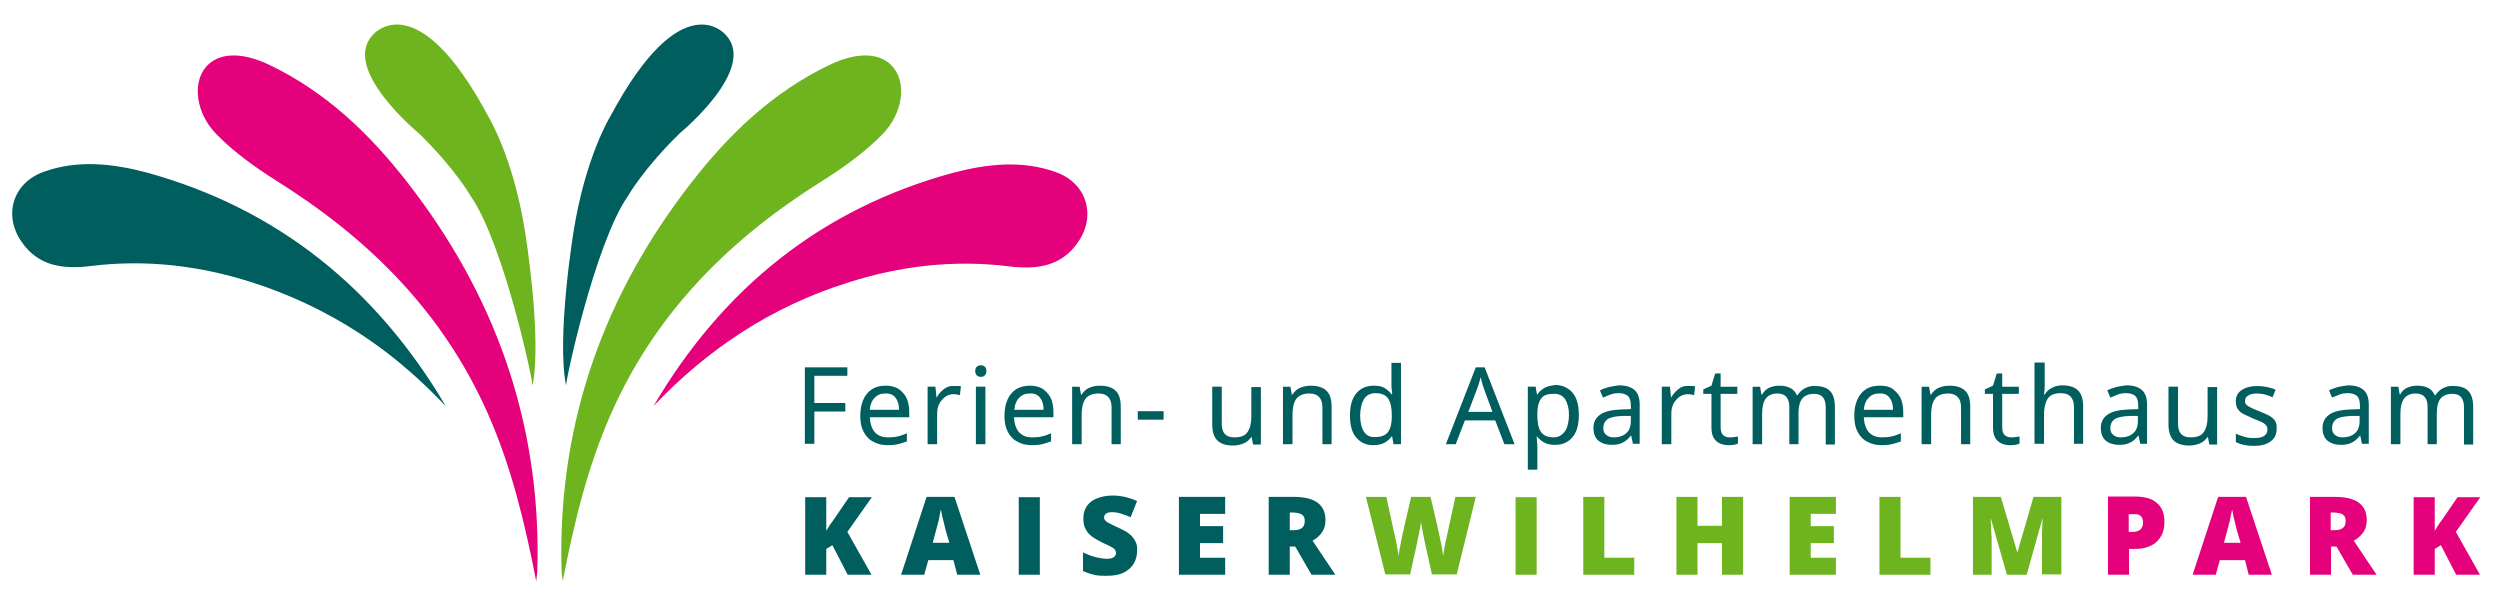 <?xml version="1.0" encoding="utf-8"?>
<!-- Generator: Adobe Illustrator 16.0.4, SVG Export Plug-In . SVG Version: 6.00 Build 0)  -->
<!DOCTYPE svg PUBLIC "-//W3C//DTD SVG 1.1//EN" "http://www.w3.org/Graphics/SVG/1.1/DTD/svg11.dtd">
<svg version="1.1" id="Ebene_1" xmlns="http://www.w3.org/2000/svg" xmlns:xlink="http://www.w3.org/1999/xlink" x="0px" y="0px"
	 width="740px" height="181px" viewBox="0 0 740 181" enable-background="new 0 0 740 181" xml:space="preserve">
<path fill="#E5007C" d="M623.955,147.079v23.046h6.241v-7.648h1.712c1.611,0,3.019-0.199,4.127-0.707
	c1.104-0.396,2.01-1.004,2.716-1.81c0.707-0.806,1.208-1.611,1.513-2.616c0.298-0.904,0.402-1.916,0.402-3.02
	c0-2.317-0.707-4.128-2.219-5.436c-1.407-1.309-3.62-1.915-6.539-1.915h-7.953V147.079z M633.718,152.812
	c0.403,0.403,0.607,1.011,0.607,1.816c0,1.004-0.304,1.811-0.911,2.213c-0.602,0.403-1.308,0.601-2.113,0.601h-1.203v-5.231h1.605
	C632.614,152.111,633.316,152.311,633.718,152.812L633.718,152.812z M672.472,170.125l-7.649-23.046h-8.257l-7.55,23.046h6.85
	l1.203-4.326h7.45l1.109,4.326H672.472L672.472,170.125z M663.211,160.666h-4.934l1.01-3.726c0.099-0.501,0.298-1.109,0.502-1.915
	c0.198-0.701,0.402-1.507,0.503-2.312c0.204-0.806,0.303-1.407,0.402-1.914c0.1,0.507,0.304,1.208,0.403,2.014
	c0.204,0.807,0.402,1.612,0.601,2.418c0.205,0.806,0.304,1.308,0.403,1.71L663.211,160.666L663.211,160.666z M683.747,147.079
	v23.046h6.236v-8.355h1.611l4.835,8.355h7.042l-6.744-10.066c1.209-0.7,2.113-1.506,2.82-2.516c0.706-1.005,1.01-2.214,1.01-3.621
	c0-4.531-3.124-6.843-9.365-6.843H683.747L683.747,147.079z M693.61,152.41c0.502,0.402,0.706,1.01,0.706,1.71
	c0,1.11-0.303,1.816-0.904,2.219c-0.607,0.403-1.413,0.602-2.319,0.602h-1.208v-5.231h1.208
	C692.301,151.809,693.207,152.007,693.61,152.41L693.61,152.41z M726.928,157.442l7.245-10.265h-6.744l-4.828,7.048
	c-0.304,0.403-0.707,0.905-1.01,1.407c-0.299,0.502-0.602,1.004-0.906,1.512v-9.967h-6.242v22.947h6.242v-7.648l1.816-1.104
	l4.525,8.752h7.048L726.928,157.442L726.928,157.442z"/>
<path fill="#6DB41E" d="M430.791,147.079l-2.516,11.572c-0.1,0.403-0.199,1.005-0.403,1.712c-0.099,0.806-0.298,1.512-0.403,2.317
	c-0.099,0.806-0.297,1.506-0.297,2.009c-0.105-0.602-0.204-1.309-0.305-2.213c-0.099-0.806-0.303-1.711-0.502-2.517
	c-0.204-0.905-0.304-1.611-0.508-2.417c-0.198-0.701-0.298-1.31-0.396-1.811l-2.015-8.653h-5.74l-2.015,8.653
	c-0.099,0.501-0.197,1.109-0.403,1.811c-0.197,0.705-0.297,1.512-0.501,2.417c-0.199,0.806-0.298,1.711-0.502,2.517
	c-0.101,0.806-0.305,1.611-0.305,2.213c0-0.402-0.099-0.905-0.198-1.407c-0.099-0.602-0.204-1.11-0.303-1.711
	c-0.101-0.602-0.199-1.208-0.305-1.711c-0.099-0.502-0.198-0.905-0.298-1.209l-2.516-11.572h-6.044l5.739,22.947h7.347l2.218-10.066
	c0-0.199,0.1-0.503,0.199-1.005c0.099-0.402,0.204-1.01,0.303-1.513c0.101-0.601,0.199-1.104,0.305-1.71
	c0.099-0.602,0.198-1.005,0.198-1.408c0,0.403,0.099,0.906,0.204,1.408c0.099,0.606,0.199,1.109,0.298,1.71
	c0.105,0.608,0.204,1.11,0.304,1.513c0.1,0.403,0.1,0.806,0.198,1.005l2.22,10.066h7.345l5.641-22.947H430.791L430.791,147.079z
	 M454.849,170.125v-22.947h-6.241v22.947H454.849L454.849,170.125z M483.741,170.125v-5.032h-8.859v-18.014h-6.241v23.046H483.741
	L483.741,170.125z M515.949,147.079h-6.242v8.554h-7.246v-8.554h-6.242v23.046h6.242v-9.359h7.246v9.359h6.242V147.079
	L515.949,147.079z M543.428,165.093h-7.451v-4.327h6.85v-5.033h-6.85v-3.621h7.451v-5.032h-13.687v23.046h13.687V165.093
	L543.428,165.093z M571.408,170.125v-5.032h-8.857v-18.014h-6.236v23.046H571.408L571.408,170.125z M599.898,170.125l4.631-16.506
	h0.099c0,0.402-0.099,1.01-0.099,1.71c0,0.707-0.1,1.513-0.1,2.318s0,1.612,0,2.312v10.066h5.733v-22.947h-8.25l-4.729,16.302
	h-0.105l-4.828-16.302h-8.257v23.046h5.535v-9.961c0-0.806,0-1.611-0.099-2.417c0-0.807-0.101-1.612-0.101-2.418
	c0-0.7-0.099-1.308-0.099-1.71h0.099l4.729,16.506H599.898L599.898,170.125z"/>
<path fill="#005E5E" d="M250.817,157.442l7.248-10.265h-6.744l-4.832,7.048c-0.302,0.403-0.705,0.905-1.007,1.407
	c-0.301,0.502-0.603,1.004-0.905,1.512v-9.967h-6.241v22.947h6.241v-7.648l1.811-1.104l4.53,8.752h7.046L250.817,157.442
	L250.817,157.442z M290.174,170.125l-7.649-23.046h-8.255l-7.548,23.046h6.845l1.207-4.326h7.45l1.106,4.326H290.174
	L290.174,170.125z M281.013,160.666h-4.931l1.006-3.726c0.101-0.501,0.302-1.109,0.504-1.915c0.201-0.701,0.403-1.507,0.503-2.312
	c0.202-0.806,0.301-1.407,0.401-1.914c0.101,0.507,0.302,1.208,0.403,2.014c0.202,0.807,0.403,1.612,0.604,2.418
	c0.201,0.806,0.302,1.308,0.403,1.71L281.013,160.666L281.013,160.666z M307.789,170.125v-22.947h-6.241v22.947H307.789
	L307.789,170.125z M335.972,160.059c-0.401-0.799-1.006-1.506-1.812-2.113c-0.804-0.602-1.711-1.104-2.819-1.606
	c-1.106-0.508-2.013-0.911-2.717-1.313c-0.705-0.298-1.107-0.601-1.41-0.905c-0.302-0.297-0.401-0.602-0.401-1.004
	c0-0.403,0.2-0.806,0.603-1.109c0.403-0.298,1.007-0.402,1.711-0.402c0.806,0,1.712,0.104,2.617,0.402
	c0.906,0.304,1.913,0.607,2.92,1.109l1.912-4.829c-0.905-0.402-2.013-0.806-3.22-1.109c-1.209-0.303-2.517-0.502-4.027-0.502
	c-1.711,0-3.221,0.298-4.53,0.806c-1.308,0.502-2.315,1.202-3.019,2.214c-0.706,1.003-1.108,2.212-1.108,3.725
	c0,1.308,0.201,2.411,0.705,3.217c0.403,0.906,1.106,1.611,1.912,2.219c0.806,0.602,1.812,1.104,2.92,1.712
	c1.509,0.7,2.617,1.202,3.22,1.604c0.604,0.403,0.907,0.911,0.907,1.513c0,0.502-0.202,0.905-0.604,1.209s-1.107,0.502-2.013,0.502
	c-1.006,0-2.215-0.198-3.422-0.502c-1.309-0.304-2.516-0.806-3.725-1.407v5.535c0.705,0.298,1.41,0.602,2.113,0.806
	c0.706,0.199,1.41,0.403,2.214,0.503c0.806,0.099,1.713,0.099,2.718,0.099c2.114,0,3.825-0.304,5.134-1.004
	c1.308-0.706,2.315-1.612,2.92-2.721c0.603-1.104,0.905-2.312,0.905-3.521C336.677,161.875,336.476,160.864,335.972,160.059
	L335.972,160.059z M362.647,165.093h-7.448v-4.327h6.845v-5.033h-6.845v-3.621h7.448v-5.032h-13.689v23.046h13.689V165.093
	L362.647,165.093z M375.531,147.079v23.046h6.243v-8.355h1.611l4.828,8.355h7.049l-6.744-10.066c1.208-0.7,2.113-1.506,2.82-2.516
	c0.7-1.005,1.003-2.214,1.003-3.621c0-4.531-3.118-6.843-9.359-6.843H375.531L375.531,147.079z M385.498,152.41
	c0.502,0.402,0.707,1.01,0.707,1.71c0,1.11-0.304,1.816-0.911,2.219c-0.602,0.403-1.407,0.602-2.312,0.602h-1.208v-5.231h1.208
	C384.191,151.809,384.996,152.007,385.498,152.41L385.498,152.41z"/>
<path fill="#005E5E" d="M241.052,121.812h9.16v-2.517h-9.16v-8.054h9.765v-2.516h-12.582v22.646h2.817V121.812L241.052,121.812z
	 M258.165,115.166c-1.107,0.707-2.013,1.711-2.617,3.121c-0.604,1.312-0.906,2.919-0.906,4.833c0,1.91,0.302,3.422,1.007,4.73
	c0.705,1.308,1.61,2.317,2.918,2.92c1.209,0.705,2.617,1.004,4.229,1.004c1.207,0,2.214-0.1,3.019-0.299
	c0.806-0.204,1.711-0.507,2.617-0.806v-2.416c-0.906,0.401-1.71,0.706-2.617,0.904c-0.804,0.204-1.812,0.304-2.918,0.304
	c-1.712,0-3.021-0.502-3.927-1.512c-0.905-1.005-1.409-2.517-1.509-4.427h11.677v-1.711c0-1.512-0.303-2.921-0.806-4.03
	c-0.604-1.104-1.409-2.011-2.416-2.715c-1.006-0.604-2.315-0.905-3.724-0.905C260.581,114.162,259.272,114.463,258.165,115.166
	L258.165,115.166z M265.111,117.782c0.704,0.908,1.006,2.116,1.006,3.528h-8.657c0.101-1.513,0.604-2.723,1.409-3.528
	c0.806-0.905,1.813-1.309,3.121-1.309C263.398,116.375,264.506,116.877,265.111,117.782L265.111,117.782z M279.404,115.166
	c-0.907,0.707-1.61,1.513-2.114,2.418h-0.101l-0.303-3.121h-2.315v17.013h2.818v-9.062c0-1.104,0.202-2.113,0.706-3.019
	c0.502-0.907,1.106-1.511,1.812-2.013c0.704-0.506,1.61-0.704,2.416-0.704c0.303,0,0.604,0,0.905,0.1
	c0.303,0,0.604,0.099,0.906,0.201l0.303-2.619c-0.303-0.099-0.604-0.099-1.007-0.099s-0.704,0-1.006,0
	C281.316,114.162,280.31,114.463,279.404,115.166L279.404,115.166z M289.168,108.524c-0.302,0.301-0.504,0.703-0.504,1.309
	c0,0.604,0.202,1.007,0.504,1.308c0.301,0.301,0.704,0.402,1.207,0.402c0.403,0,0.806-0.102,1.108-0.402
	c0.3-0.301,0.502-0.704,0.502-1.308c0-0.605-0.202-1.106-0.502-1.309c-0.302-0.301-0.705-0.403-1.108-0.403
	C289.872,108.121,289.469,108.224,289.168,108.524L289.168,108.524z M288.865,114.463v17.013h2.817v-17.013H288.865L288.865,114.463
	z M300.843,115.166c-1.106,0.707-2.013,1.711-2.617,3.121c-0.603,1.312-0.905,2.919-0.905,4.833c0,1.91,0.302,3.422,1.006,4.73
	c0.705,1.308,1.611,2.317,2.919,2.92c1.209,0.705,2.617,1.004,4.228,1.004c1.208,0,2.214-0.1,3.02-0.299
	c0.805-0.204,1.711-0.507,2.618-0.806v-2.416c-0.907,0.401-1.712,0.706-2.618,0.904c-0.806,0.204-1.812,0.304-2.919,0.304
	c-1.711,0-3.02-0.502-3.926-1.512c-0.906-1.005-1.408-2.517-1.509-4.427h11.675v-1.711c0-1.512-0.302-2.921-0.804-4.03
	c-0.604-1.104-1.41-2.011-2.416-2.715c-1.007-0.604-2.315-0.905-3.724-0.905C303.36,114.162,302.052,114.463,300.843,115.166
	L300.843,115.166z M307.889,117.782c0.705,0.908,1.007,2.116,1.007,3.528h-8.656c0.1-1.513,0.603-2.723,1.408-3.528
	c0.806-0.905,1.812-1.309,3.122-1.309C306.178,116.375,307.285,116.877,307.889,117.782L307.889,117.782z M322.484,114.764
	c-1.006,0.402-1.71,1.109-2.314,2.015h-0.201l-0.403-2.315h-2.214v17.013h2.819v-8.857c0-2.015,0.402-3.526,1.107-4.532
	c0.705-1.004,2.013-1.612,3.925-1.612c2.517,0,3.824,1.411,3.824,4.13v10.872h2.718v-11.076c0-2.214-0.504-3.822-1.509-4.731
	c-1.007-1.004-2.618-1.506-4.63-1.506C324.499,114.162,323.391,114.36,322.484,114.764L322.484,114.764z M344.427,124.225v-2.511
	h-7.649v2.511H344.427L344.427,124.225z M370.398,114.463v8.856c0,2.015-0.403,3.527-1.108,4.531
	c-0.704,1.109-2.013,1.611-3.925,1.611c-2.517,0-3.724-1.308-3.724-4.028v-10.971h-2.819v11.175c0,2.113,0.503,3.725,1.509,4.729
	c1.007,1.005,2.617,1.512,4.63,1.512c1.108,0,2.114-0.204,3.121-0.607c1.006-0.402,1.711-1.104,2.315-1.909h0.101l0.402,2.214h2.315
	v-17.012h-2.818V114.463z M384.891,114.764c-1.004,0.402-1.711,1.109-2.312,2.015h-0.205l-0.403-2.315h-2.212v17.013h2.82v-8.857
	c0-2.015,0.402-3.526,1.108-4.532c0.7-1.004,2.01-1.612,3.924-1.612c2.518,0,3.825,1.411,3.825,4.13v10.872h2.715v-11.076
	c0-2.214-0.502-3.822-1.506-4.731c-1.011-1.004-2.616-1.506-4.631-1.506C386.906,114.162,385.902,114.36,384.891,114.764
	L384.891,114.764z M409.958,130.969c0.806-0.503,1.507-1.104,2.015-1.811h0.099l0.403,2.317h2.213v-24.058h-2.82v6.744
	c0,0.301,0,0.703,0.105,1.309c0.099,0.501,0.099,0.904,0.099,1.208h-0.204c-0.503-0.707-1.208-1.309-2.009-1.813
	c-0.806-0.505-1.915-0.703-3.224-0.703c-2.113,0-3.823,0.703-5.132,2.213c-1.308,1.51-1.915,3.728-1.915,6.646
	s0.607,5.133,1.915,6.54c1.309,1.512,2.92,2.213,5.033,2.213C407.944,131.774,409.053,131.476,409.958,130.969L409.958,130.969z
	 M403.716,127.751c-0.707-1.108-1.109-2.721-1.109-4.729c0-2.015,0.402-3.626,1.109-4.836c0.707-1.206,1.916-1.811,3.422-1.811
	c1.915,0,3.123,0.604,3.824,1.711c0.707,1.11,1.011,2.717,1.011,4.83v0.508c0,2.01-0.402,3.423-1.109,4.427
	s-2.015,1.512-3.825,1.512C405.527,129.462,404.423,128.854,403.716,127.751L403.716,127.751z M448.309,131.476l-8.857-22.749
	h-2.616l-8.857,22.749h2.914l2.72-7.047h8.958l2.722,7.047H448.309L448.309,131.476z M441.764,121.911h-7.147l2.616-6.844
	c0.105-0.403,0.303-0.806,0.508-1.513c0.198-0.602,0.403-1.308,0.502-1.909c0.099,0.301,0.199,0.602,0.305,1.106
	c0.099,0.502,0.297,0.904,0.402,1.41c0.099,0.402,0.298,0.703,0.298,0.905L441.764,121.911L441.764,121.911z M457.062,114.865
	c-0.8,0.505-1.506,1.106-2.009,1.913h-0.104l-0.402-2.315h-2.313v24.563h2.82v-6.948c0-0.403,0-0.905-0.104-1.408
	c0-0.502-0.1-1.01-0.1-1.412h0.204c0.503,0.706,1.104,1.208,2.009,1.711c0.911,0.507,1.916,0.706,3.224,0.706
	c2.113,0,3.825-0.706,5.133-2.213c1.308-1.512,1.914-3.726,1.914-6.645s-0.606-5.135-1.914-6.644
	c-1.308-1.41-2.92-2.216-5.034-2.216C458.978,114.162,457.868,114.36,457.062,114.865L457.062,114.865z M463.305,118.186
	c0.705,1.21,1.108,2.723,1.108,4.632c0,1.308-0.204,2.417-0.502,3.422c-0.304,1.01-0.806,1.711-1.513,2.317
	c-0.706,0.602-1.506,0.905-2.517,0.905c-1.81,0-3.117-0.607-3.824-1.711c-0.706-1.108-1.005-2.721-1.005-4.835v-0.502
	c0-2.015,0.403-3.422,1.104-4.428c0.706-1.007,1.915-1.409,3.625-1.409C461.394,116.474,462.498,117.082,463.305,118.186
	L463.305,118.186z M476.191,114.564c-1.01,0.301-1.915,0.602-2.616,1.005l0.905,2.113c0.701-0.3,1.407-0.601,2.213-0.904
	c0.806-0.305,1.612-0.403,2.518-0.403c1.108,0,2.014,0.304,2.615,0.806c0.607,0.502,0.905,1.51,0.905,2.922v1.003l-2.92,0.101
	c-2.813,0.104-4.828,0.606-6.137,1.512c-1.308,0.905-2.014,2.213-2.014,3.925c0,1.71,0.502,3.018,1.512,3.823
	c1.005,0.806,2.312,1.209,3.825,1.209c1.407,0,2.516-0.199,3.421-0.706c0.806-0.397,1.611-1.104,2.312-2.009h0.104l0.503,2.412
	h2.008v-11.574c0-2.016-0.501-3.423-1.506-4.327c-1.005-0.906-2.517-1.411-4.63-1.411
	C478.305,114.162,477.196,114.36,476.191,114.564L476.191,114.564z M482.731,123.12v1.508c0,1.611-0.502,2.919-1.407,3.626
	c-0.905,0.806-2.113,1.208-3.626,1.208c-0.904,0-1.606-0.204-2.213-0.706c-0.603-0.403-0.905-1.104-0.905-2.113
	c0-1.104,0.403-1.911,1.209-2.518c0.806-0.602,2.312-0.905,4.426-1.005H482.731L482.731,123.12z M496.826,115.166
	c-0.904,0.707-1.611,1.513-2.113,2.418h-0.105l-0.298-3.121h-2.417v17.013h2.82v-9.062c0-1.104,0.197-2.113,0.7-3.019
	c0.509-0.907,1.109-1.511,1.816-2.013c0.806-0.506,1.604-0.704,2.411-0.704c0.304,0,0.607,0,0.91,0.1
	c0.298,0,0.603,0.099,0.906,0.201l0.298-2.619c-0.298-0.099-0.602-0.099-1.005-0.099s-0.707,0-1.005,0
	C498.637,114.162,497.632,114.463,496.826,115.166L496.826,115.166z M510.011,128.756c-0.502-0.502-0.706-1.308-0.706-2.312v-9.866
	h4.934v-2.114h-4.934v-3.928h-1.611l-1.104,3.627l-2.418,1.106v1.309h2.418v9.866c0,1.407,0.197,2.411,0.705,3.217
	c0.503,0.806,1.104,1.309,1.811,1.611c0.701,0.305,1.612,0.503,2.418,0.503c0.502,0,1.004,0,1.605-0.1
	c0.508-0.099,1.011-0.199,1.309-0.403v-2.113c-0.298,0.1-0.603,0.204-1.104,0.204c-0.403,0.1-0.906,0.1-1.309,0.1
	C511.12,129.462,510.514,129.258,510.011,128.756L510.011,128.756z M534.372,114.865c-1.011,0.505-1.712,1.206-2.318,2.114h-0.199
	c-0.806-1.912-2.517-2.817-5.237-2.817c-1.004,0-2.009,0.198-2.92,0.602c-0.904,0.402-1.605,1.109-2.113,2.015h-0.198l-0.403-2.315
	h-2.213v17.013h2.814v-8.857c0-2.015,0.303-3.526,1.01-4.532c0.701-1.004,1.811-1.612,3.521-1.612c2.318,0,3.521,1.312,3.521,4.031
	v10.971h2.722v-9.365c0-1.81,0.402-3.219,1.108-4.124c0.701-0.904,1.909-1.409,3.521-1.409c2.312,0,3.422,1.308,3.422,4.026v10.973
	h2.715v-11.071c0-2.218-0.502-3.826-1.407-4.733c-0.905-1.008-2.418-1.51-4.327-1.51
	C536.486,114.162,535.375,114.36,534.372,114.865L534.372,114.865z M552.385,115.166c-1.104,0.707-2.009,1.711-2.615,3.121
	c-0.602,1.312-0.906,2.919-0.906,4.833c0,1.91,0.305,3.422,1.005,4.73c0.707,1.308,1.611,2.317,2.919,2.92
	c1.209,0.705,2.623,1.004,4.229,1.004c1.208,0,2.219-0.1,3.024-0.299c0.8-0.204,1.711-0.507,2.616-0.806v-2.416
	c-0.905,0.401-1.711,0.706-2.616,0.904c-0.806,0.204-1.816,0.304-2.92,0.304c-1.71,0-3.024-0.502-3.93-1.512
	c-0.904-1.005-1.406-2.517-1.507-4.427h11.673v-1.711c0-1.512-0.298-2.921-0.806-4.03c-0.602-1.104-1.407-2.011-2.411-2.715
	c-1.011-0.707-2.318-0.905-3.726-0.905C554.802,114.162,553.494,114.463,552.385,115.166L552.385,115.166z M559.334,117.782
	c0.706,0.908,1.003,2.116,1.003,3.528h-8.653c0.101-1.513,0.603-2.723,1.408-3.528c0.806-0.905,1.811-1.309,3.117-1.309
	C557.723,116.375,558.726,116.877,559.334,117.782L559.334,117.782z M573.926,114.764c-1.005,0.402-1.712,1.109-2.312,2.015h-0.205
	l-0.396-2.315h-2.219v17.013h2.82v-8.857c0-2.015,0.403-3.526,1.109-4.532c0.7-1.004,2.009-1.612,3.924-1.612
	c2.517,0,3.824,1.411,3.824,4.13v10.872h2.715v-11.076c0-2.214-0.501-3.822-1.506-4.731c-1.01-1.004-2.616-1.506-4.631-1.506
	C575.941,114.162,574.936,114.36,573.926,114.764L573.926,114.764z M593.353,128.756c-0.502-0.502-0.701-1.308-0.701-2.312v-9.866
	h4.929v-2.114h-4.929v-3.928h-1.611l-1.11,3.627l-2.41,1.106v1.309h2.41v9.866c0,1.407,0.204,2.411,0.707,3.217
	c0.502,0.806,1.109,1.309,1.81,1.611c0.707,0.305,1.611,0.503,2.418,0.503c0.503,0,1.004,0,1.611-0.1
	c0.503-0.099,1.005-0.199,1.309-0.403v-2.113c-0.304,0.1-0.602,0.204-1.11,0.204c-0.402,0.1-0.904,0.1-1.307,0.1
	C594.561,129.462,593.861,129.258,593.353,128.756L593.353,128.756z M605.031,107.315h-2.82v24.057h2.82v-8.754
	c0-2.015,0.402-3.526,1.109-4.632c0.701-1.109,2.015-1.611,3.924-1.611c2.517,0,3.825,1.407,3.825,4.13v10.867h2.721v-11.071
	c0-2.215-0.509-3.724-1.513-4.731c-1.004-1.005-2.615-1.51-4.63-1.51c-1.11,0-2.114,0.202-3.02,0.704
	c-0.904,0.402-1.71,1.109-2.213,2.015h-0.204c0.1-0.707,0.204-1.51,0.204-2.418v-7.045H605.031z M626.372,114.564
	c-1.01,0.301-1.915,0.602-2.616,1.005l0.906,2.113c0.7-0.3,1.406-0.601,2.212-0.904c0.806-0.305,1.611-0.403,2.518-0.403
	c1.108,0,2.015,0.304,2.615,0.806c0.606,0.502,0.905,1.51,0.905,2.922v1.003l-2.92,0.101c-2.814,0.104-4.828,0.606-6.136,1.512
	c-1.31,0.905-2.015,2.213-2.015,3.925c0,1.71,0.502,3.018,1.512,3.823c1.004,0.806,2.312,1.209,3.824,1.209
	c1.408,0,2.517-0.199,3.423-0.706c0.806-0.397,1.611-1.104,2.312-2.009h0.099l0.509,2.412h2.008v-11.574
	c0-2.016-0.502-3.423-1.506-4.327c-1.011-0.906-2.517-1.411-4.63-1.411C628.381,114.162,627.377,114.36,626.372,114.564
	L626.372,114.564z M632.813,123.12v1.508c0,1.611-0.502,2.919-1.406,3.626c-0.911,0.806-2.115,1.208-3.626,1.208
	c-0.906,0-1.612-0.204-2.214-0.706c-0.607-0.403-0.904-1.104-0.904-2.113c0-1.104,0.401-1.911,1.207-2.518
	c0.801-0.602,2.313-0.905,4.427-1.005H632.813L632.813,123.12z M653.448,114.463v8.856c0,2.015-0.402,3.527-1.108,4.531
	c-0.7,1.109-2.009,1.611-3.924,1.611c-2.518,0-3.726-1.308-3.726-4.028v-10.971h-2.82v11.175c0,2.113,0.508,3.725,1.513,4.729
	c1.004,1.005,2.616,1.512,4.63,1.512c1.109,0,2.114-0.204,3.118-0.607c1.011-0.402,1.711-1.104,2.317-1.909h0.101l0.402,2.214h2.317
	v-17.012h-2.82V114.463z M673.377,124.527c-0.402-0.602-1.005-1.104-1.711-1.506c-0.807-0.403-1.711-0.806-2.716-1.209
	c-1.108-0.402-1.914-0.806-2.621-1.108c-0.602-0.305-1.104-0.602-1.407-0.906c-0.304-0.303-0.403-0.706-0.403-1.21
	c0-0.602,0.304-1.104,0.905-1.506c0.607-0.403,1.512-0.608,2.615-0.608c0.807,0,1.612,0.104,2.418,0.305s1.513,0.501,2.213,0.806
	l0.911-2.216c-0.806-0.4-1.611-0.604-2.516-0.804c-0.911-0.204-1.916-0.303-2.921-0.303c-1.914,0-3.421,0.402-4.63,1.209
	c-1.208,0.806-1.711,1.912-1.711,3.321c0,0.907,0.198,1.713,0.602,2.313c0.402,0.608,1.01,1.11,1.811,1.513
	c0.806,0.403,1.71,0.806,2.82,1.308c1.108,0.403,2.015,0.806,2.615,1.104c0.607,0.304,1.011,0.706,1.208,1.01
	c0.206,0.298,0.305,0.701,0.305,1.104c0,0.807-0.305,1.413-0.905,1.816c-0.607,0.502-1.611,0.7-3.124,0.7
	c-1.005,0-2.008-0.099-2.919-0.402c-1.005-0.298-1.811-0.603-2.412-0.905v2.517c0.7,0.304,1.407,0.606,2.312,0.806
	c0.906,0.204,1.916,0.304,3.02,0.304c2.113,0,3.725-0.402,4.934-1.309c1.209-0.805,1.811-2.113,1.811-3.725
	C673.985,125.836,673.781,125.135,673.377,124.527L673.377,124.527z M691.998,114.564c-1.005,0.301-1.909,0.602-2.616,1.005
	l0.904,2.113c0.707-0.3,1.414-0.601,2.214-0.904c0.806-0.305,1.611-0.403,2.516-0.403c1.11,0,2.015,0.304,2.623,0.806
	c0.601,0.502,0.904,1.51,0.904,2.922v1.003l-2.919,0.101c-2.82,0.104-4.835,0.606-6.144,1.512c-1.308,0.905-2.008,2.213-2.008,3.925
	c0,1.71,0.502,3.018,1.506,3.823c1.01,0.806,2.318,1.209,3.825,1.209c1.413,0,2.517-0.199,3.421-0.706
	c0.806-0.397,1.611-1.104,2.318-2.009h0.1l0.502,2.412h2.015v-11.574c0-2.016-0.503-3.423-1.513-4.327
	c-1.004-0.906-2.516-1.411-4.631-1.411C694.013,114.162,693.008,114.36,691.998,114.564L691.998,114.564z M698.445,123.12v1.508
	c0,1.611-0.508,2.919-1.414,3.626c-0.904,0.806-2.113,1.208-3.619,1.208c-0.911,0-1.612-0.204-2.219-0.706
	c-0.602-0.403-0.906-1.104-0.906-2.113c0-1.104,0.403-1.911,1.209-2.518c0.806-0.602,2.318-0.905,4.432-1.005H698.445
	L698.445,123.12z M723.202,114.865c-1.005,0.505-1.711,1.206-2.313,2.114h-0.204c-0.806-1.912-2.516-2.817-5.231-2.817
	c-1.011,0-2.014,0.198-2.92,0.602c-0.904,0.402-1.611,1.109-2.113,2.015h-0.099l-0.403-2.315h-2.22v17.013h2.82v-8.857
	c0-2.015,0.305-3.526,1.011-4.532c0.701-1.004,1.81-1.612,3.521-1.612c2.312,0,3.521,1.312,3.521,4.031v10.971h2.721v-9.365
	c0-1.81,0.403-3.219,1.104-4.124c0.706-0.904,1.915-1.409,3.526-1.409c2.312,0,3.422,1.308,3.422,4.026v10.973h2.715v-11.071
	c0-2.218-0.503-3.826-1.407-4.733c-0.904-1.008-2.417-1.51-4.327-1.51C725.216,114.162,724.212,114.36,723.202,114.865
	L723.202,114.865z"/>
<path fill="#E5007C" d="M158.715,172.041c-3.322-17.114-7.349-34.025-14.496-50.029c-13.287-29.794-35.129-51.436-62.306-68.446
	c-6.341-4.027-12.583-8.456-17.816-13.791c-6.241-6.442-7.047-15.099-3.323-19.729c3.524-4.43,10.47-4.933,19.025-0.806
	c16.607,7.953,29.593,20.333,40.766,34.727c25.668,32.915,39.155,70.258,38.552,112.234c0,1.11-0.101,2.114-0.101,3.224
	C158.916,170.23,158.816,171.136,158.715,172.041L158.715,172.041z"/>
<path fill="#005E5E" d="M131.94,120.201c-3.22-3.324-6.441-6.545-9.864-9.562c-2.416-2.114-4.932-4.228-7.55-6.242
	c-11.877-9.06-25.064-16.004-39.659-20.735c-15.602-5.033-31.607-6.946-47.913-4.933c-8.053,1.007-15.602,0.201-20.635-7.248
	c-5.435-7.952-2.416-17.414,6.644-20.634c10.066-3.625,20.434-2.416,30.398,0.202C82.115,61.718,111.406,85.373,131.94,120.201
	L131.94,120.201z"/>
<path fill="#6DB41E" d="M110.4,10.282c0,0,12.884-15.602,34.122,24.158c0,0,7.349,11.877,10.871,34.022
	c0,0,5.134,31.306,2.214,45.799c0.503-0.1-8.455-42.176-18.319-56.268c0,0-4.63-8.154-15.4-18.622
	C123.888,39.373,100.736,20.348,110.4,10.282L110.4,10.282z"/>
<path fill="#6DB41E" d="M166.566,172.041c3.323-17.114,7.349-34.025,14.496-50.029c13.287-29.794,35.13-51.436,62.306-68.446
	c6.343-4.027,12.583-8.456,17.816-13.791c6.24-6.442,7.046-15.099,3.322-19.729c-3.523-4.43-10.467-4.933-19.025-0.806
	c-16.607,7.953-29.593,20.333-40.766,34.727c-25.667,32.915-39.155,70.258-38.553,112.234c0,1.11,0.101,2.114,0.101,3.224
	C166.365,170.23,166.465,171.136,166.566,172.041L166.566,172.041z"/>
<path fill="#E5007C" d="M193.442,120.201c16.005-16.911,34.928-29.393,57.173-36.439c15.602-5.033,31.607-6.945,47.913-4.932
	c8.054,1.007,15.603,0.201,20.635-7.248c5.435-7.951,2.417-17.414-6.643-20.634c-10.065-3.625-20.434-2.416-30.398,0.201
	C243.166,61.718,213.876,85.373,193.442,120.201L193.442,120.201z"/>
<path fill="#005E5E" d="M214.781,10.282c0,0-12.884-15.602-34.123,24.158c0,0-7.349,11.877-10.871,34.022
	c0,0-5.134,31.306-2.214,45.799c-0.503-0.1,8.455-42.176,18.32-56.268c0,0,4.629-8.154,15.4-18.622
	C201.294,39.373,224.444,20.348,214.781,10.282L214.781,10.282z"/>
</svg>
